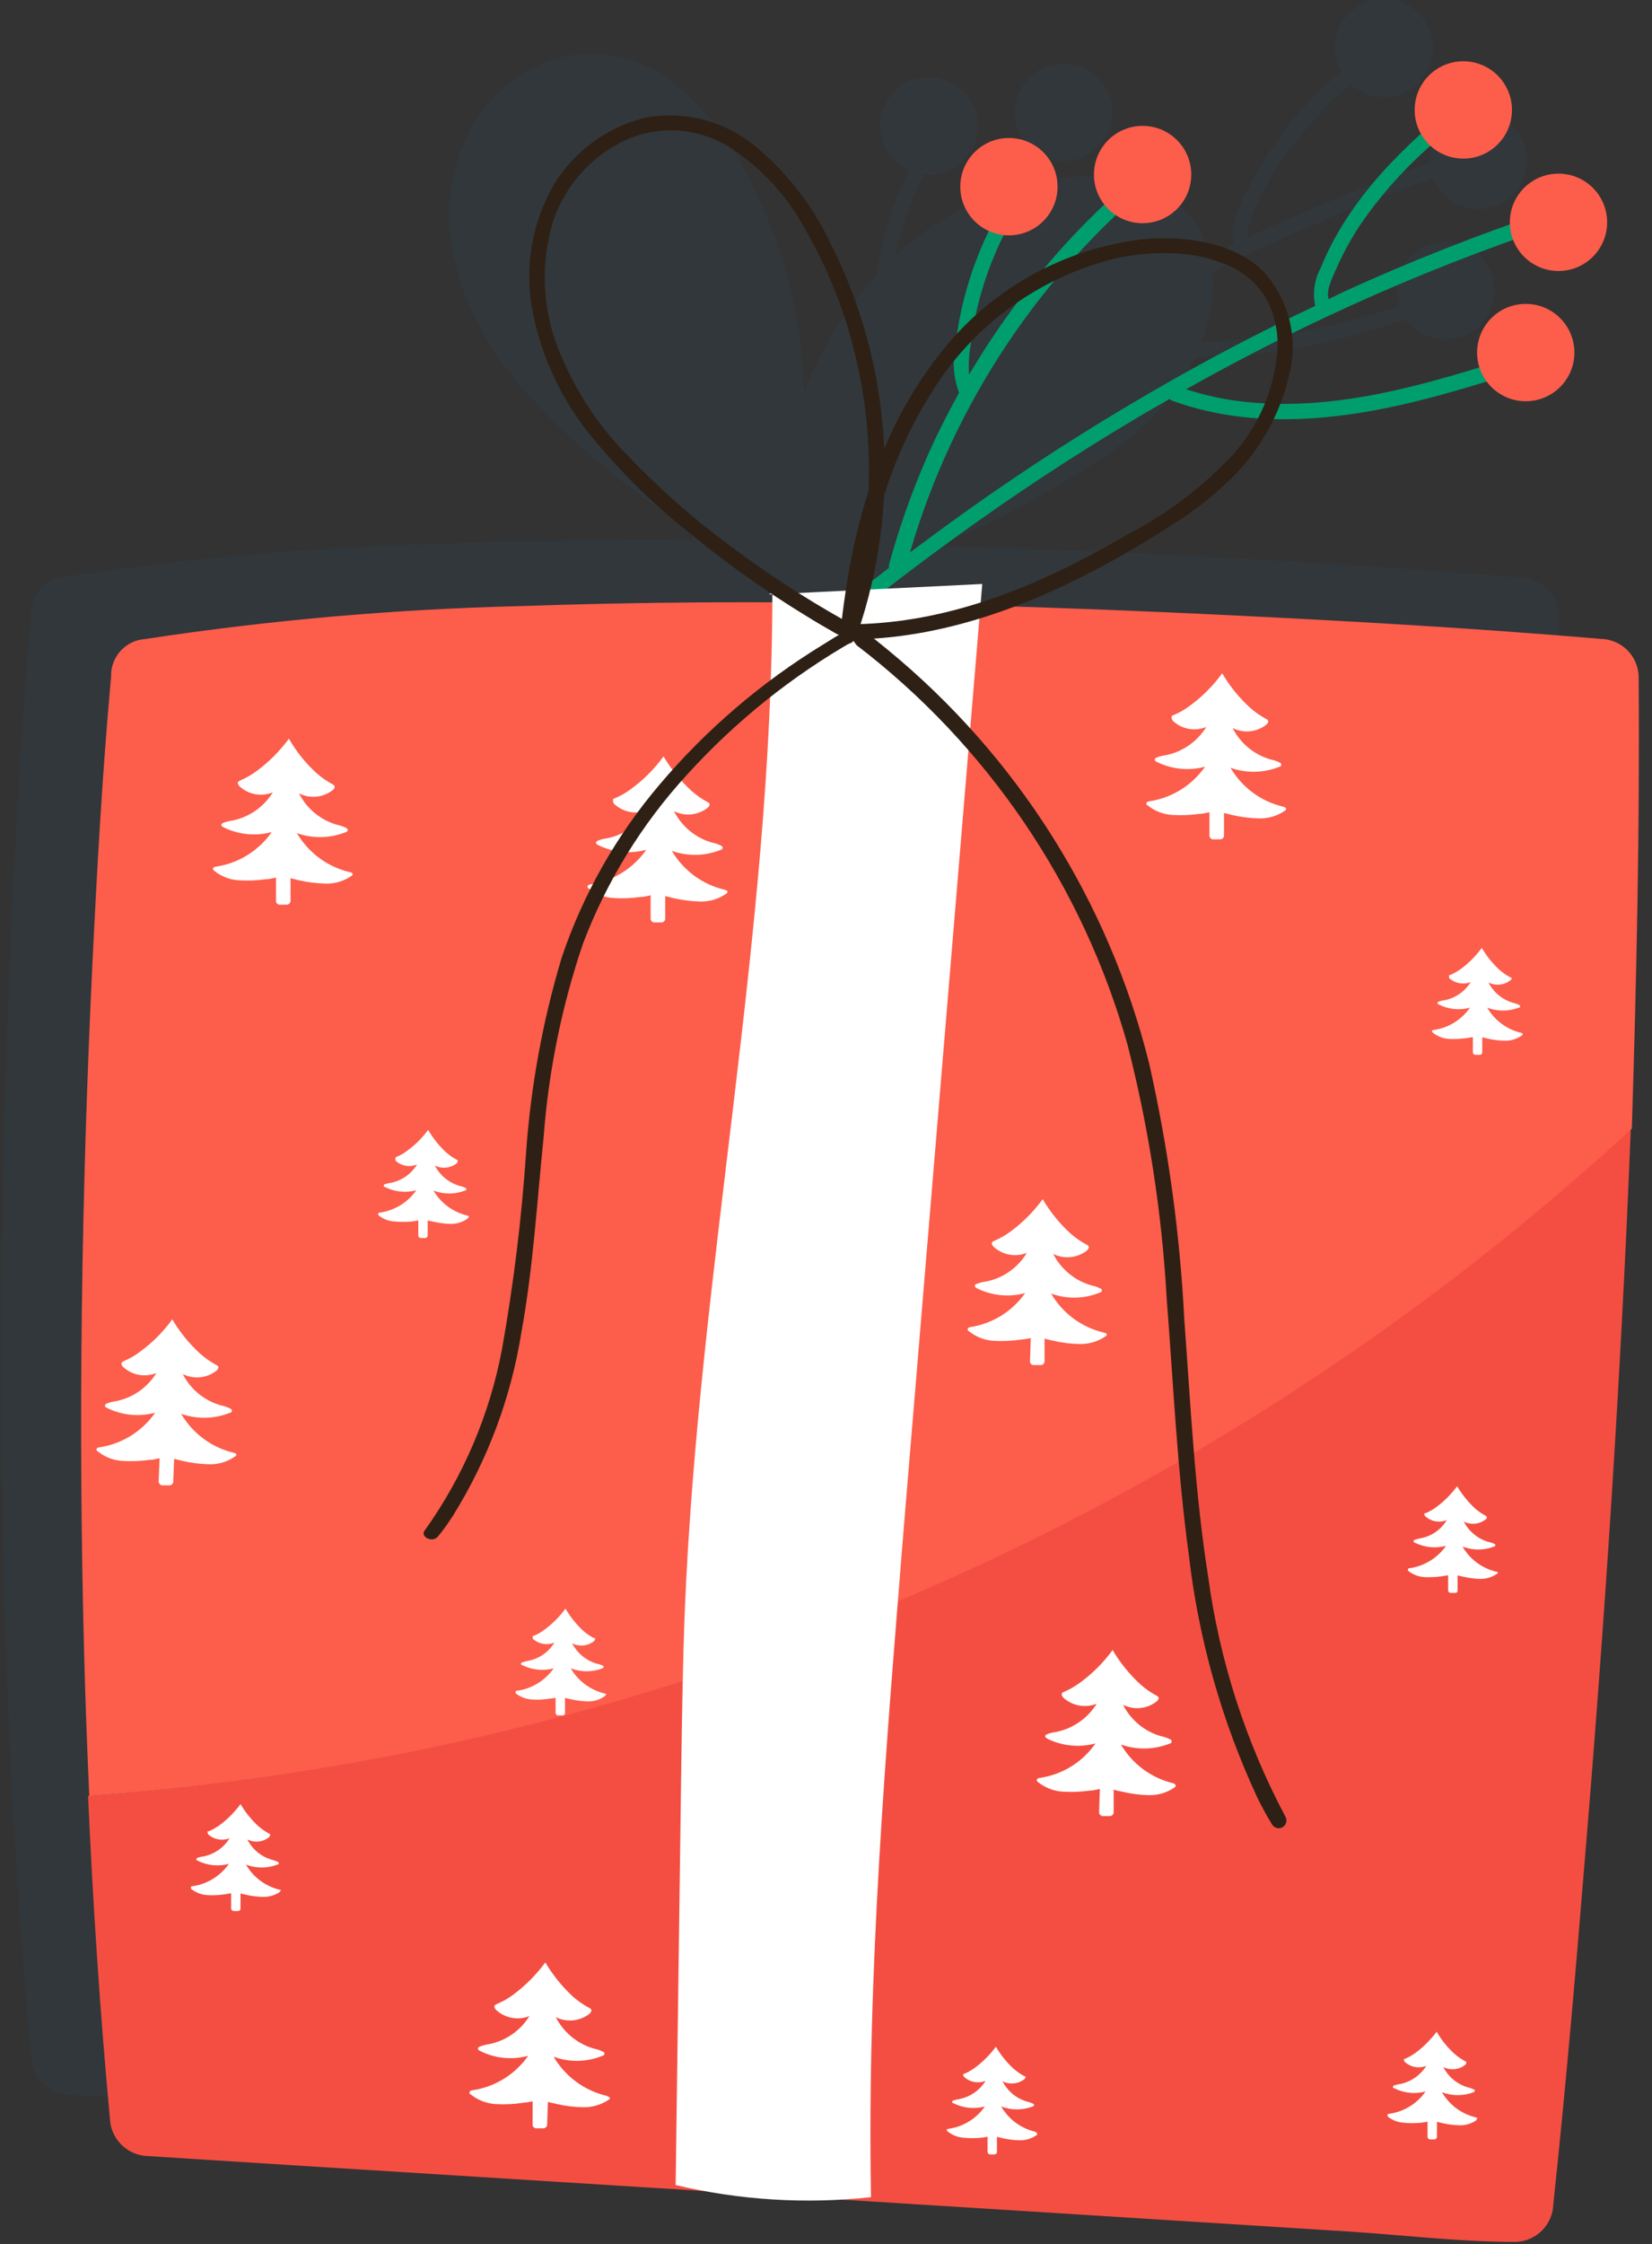 <?xml version="1.0" encoding="UTF-8"?> <svg xmlns="http://www.w3.org/2000/svg" width="109" height="148" viewBox="0 0 109 148" fill="none"><rect x="0" y="0" width="109" height="148" fill="#333333" stroke="none"/> <g clip-path="url(#clip0_2754_9094)"> <path opacity="0.08" d="M102.094 38.836C102.56 39.303 102.827 39.931 102.84 40.59C102.93 50.51 102.71 60.51 102.44 70.39V70.66C101.79 86.97 100.7 103.26 99.34 119.52C98.76 126.79 98.12 134.05 97.34 141.3C97.327 141.959 97.06 142.587 96.594 143.054C96.127 143.52 95.499 143.787 94.84 143.8H94.69C91.01 143.79 87.32 143.34 83.69 143.11L61.16 141.69L50.25 141.01C47.275 141.169 44.292 140.981 41.36 140.45L35.1 140.06L13.56 138.71L4.56 138.14C3.903 138.122 3.277 137.853 2.812 137.388C2.347 136.923 2.078 136.297 2.06 135.64C1.413 128.567 0.933 121.487 0.62 114.4C0.473 111.26 0.357 108.12 0.27 104.98C-0.12 89.87 0.09 74.75 0.82 59.66C1.12 53.3 1.47 46.93 2.06 40.59C2.055 40.53 2.055 40.47 2.06 40.41C2.061 39.886 2.233 39.376 2.551 38.959C2.869 38.541 3.315 38.24 3.82 38.1H3.88C3.998 38.069 4.118 38.049 4.24 38.04C12.449 36.789 20.729 36.061 29.03 35.86C34.58 35.61 40.13 35.61 45.68 35.61V35.07H45.45L45.59 34.99C43.704 33.749 41.882 32.414 40.13 30.99C37.75 29.106 35.583 26.967 33.67 24.61C31.755 22.263 30.447 19.481 29.86 16.51C29.298 13.643 29.796 10.668 31.26 8.14C31.929 7.035 32.812 6.073 33.855 5.311C34.899 4.549 36.083 4.001 37.34 3.7C38.621 3.464 39.938 3.515 41.196 3.849C42.455 4.183 43.624 4.791 44.62 5.63C46.702 7.366 48.378 9.537 49.53 11.99C50.864 14.607 51.836 17.392 52.42 20.27C52.783 22.093 52.997 23.942 53.06 25.8C53.957 23.586 55.144 21.501 56.59 19.6C56.98 19.14 57.4 18.61 57.84 18.14C58.175 15.735 58.891 13.399 59.96 11.22L59.7 11.1C58.959 10.68 58.415 9.982 58.188 9.161C57.961 8.339 58.07 7.461 58.49 6.72C58.91 5.979 59.608 5.435 60.429 5.208C61.251 4.981 62.129 5.09 62.87 5.51C63.52 5.869 64.026 6.442 64.3 7.132C64.575 7.822 64.602 8.586 64.377 9.294C64.152 10.001 63.688 10.609 63.065 11.013C62.442 11.417 61.698 11.593 60.96 11.51C60.226 12.939 59.653 14.445 59.25 16C59.18 16.29 59.12 16.58 59.06 16.87C60.442 15.592 61.989 14.506 63.66 13.64C64.91 12.156 66.245 10.747 67.66 9.42C67.161 8.797 66.912 8.01 66.962 7.214C67.011 6.417 67.356 5.667 67.928 5.111C68.501 4.555 69.26 4.232 70.058 4.205C70.856 4.178 71.635 4.45 72.243 4.967C72.852 5.483 73.246 6.208 73.349 7C73.451 7.792 73.255 8.593 72.799 9.248C72.343 9.903 71.659 10.365 70.88 10.542C70.102 10.72 69.285 10.602 68.59 10.21L68.42 10.1C67.71 10.72 67.04 11.35 66.42 12.01C66.21 12.23 66.02 12.46 65.81 12.69C67.28 12.148 68.818 11.811 70.38 11.69C73.03 11.5 76.12 11.89 78.12 13.8C78.98 14.643 79.571 15.722 79.82 16.9C80.36 16.63 80.88 16.35 81.42 16.1C81.239 15.257 81.367 14.377 81.78 13.62C83.302 10.179 85.59 7.131 88.47 4.71C88.096 4.023 87.984 3.223 88.153 2.46C88.323 1.696 88.763 1.019 89.392 0.555C90.022 0.09 90.798 -0.131 91.578 -0.068C92.358 -0.004 93.088 0.339 93.635 0.899C94.181 1.458 94.507 2.197 94.551 2.978C94.595 3.759 94.356 4.53 93.876 5.148C93.397 5.766 92.71 6.19 91.942 6.341C91.174 6.492 90.378 6.36 89.7 5.97C89.477 5.849 89.272 5.697 89.09 5.52L88.89 5.7C87.2 7.214 85.699 8.926 84.42 10.8C83.797 11.729 83.262 12.713 82.82 13.74C82.63 14.18 82.17 15.08 82.35 15.66L83.35 15.17C86.97 13.53 90.63 12.06 94.35 10.73C94.316 10.127 94.455 9.527 94.75 9C95.063 8.448 95.532 8.001 96.099 7.715C96.665 7.43 97.303 7.319 97.933 7.396C98.563 7.473 99.156 7.735 99.637 8.149C100.118 8.562 100.465 9.109 100.635 9.721C100.806 10.332 100.791 10.98 100.593 11.582C100.395 12.185 100.023 12.716 99.524 13.108C99.025 13.499 98.421 13.734 97.788 13.783C97.156 13.831 96.523 13.691 95.97 13.38C95.322 13.015 94.823 12.435 94.56 11.74C90.333 13.233 86.22 14.927 82.22 16.82C81.47 17.18 80.73 17.56 79.99 17.93C80.067 18.86 80.013 19.795 79.83 20.71C79.697 21.337 79.513 21.953 79.28 22.55C83.726 22.416 88.127 21.606 92.33 20.15C92.083 19.382 92.135 18.549 92.474 17.818C92.814 17.086 93.416 16.509 94.162 16.201C94.907 15.894 95.741 15.878 96.498 16.157C97.254 16.436 97.878 16.99 98.245 17.708C98.612 18.427 98.695 19.256 98.478 20.033C98.26 20.81 97.759 21.476 97.073 21.9C96.386 22.324 95.566 22.474 94.774 22.32C93.983 22.166 93.278 21.72 92.8 21.07C91.85 21.37 90.95 21.65 89.95 21.92C86.349 23.001 82.61 23.557 78.85 23.57C78.063 25.126 77.026 26.541 75.78 27.76C74.633 28.848 73.376 29.813 72.03 30.64C70.763 31.467 69.463 32.243 68.13 32.97C66.102 34.121 63.993 35.123 61.82 35.97C66.78 36.13 71.73 36.33 76.67 36.57C84.57 36.96 92.47 37.42 100.34 38.09C100.999 38.103 101.627 38.37 102.094 38.836Z" fill="#1A6D96"></path> <path d="M100.15 23.44C94.39 25.26 88.45 27.12 82.34 26.52C80.953 26.386 79.585 26.101 78.26 25.67C81.26 23.98 84.36 22.38 87.5 20.9C91.808 18.878 96.217 17.079 100.71 15.51L102.4 14.93C103.02 14.73 102.75 13.74 102.13 13.93C97.55 15.463 93.054 17.235 88.66 19.24L87.66 19.73C87.47 19.15 87.94 18.25 88.13 17.81C88.572 16.785 89.104 15.801 89.72 14.87C91 12.994 92.504 11.281 94.2 9.77C95.2 8.89 96.14 8.06 97.2 7.25C97.293 7.153 97.345 7.024 97.345 6.89C97.345 6.756 97.293 6.627 97.2 6.53C97.1 6.439 96.97 6.388 96.835 6.388C96.7 6.388 96.57 6.439 96.47 6.53C92.68 9.53 88.99 13.09 87.13 17.69C86.724 18.45 86.6 19.328 86.78 20.17C83.093 21.91 79.483 23.807 75.95 25.86C71.77 28.28 67.71 30.893 63.77 33.7C62.52 34.59 61.27 35.51 60.04 36.43C62.927 26.541 68.802 17.788 76.86 11.37C76.946 11.273 76.992 11.146 76.989 11.016C76.985 10.886 76.931 10.762 76.839 10.671C76.747 10.579 76.624 10.525 76.494 10.521C76.364 10.518 76.237 10.564 76.14 10.65C72.839 13.267 69.882 16.291 67.34 19.65C66.109 21.269 64.973 22.958 63.94 24.71C63.894 24.082 63.924 23.451 64.03 22.83C64.146 21.894 64.316 20.966 64.54 20.05C65.007 18.199 65.706 16.415 66.62 14.74C67.145 13.784 67.74 12.868 68.4 12C68.491 11.902 68.541 11.774 68.541 11.64C68.541 11.507 68.491 11.378 68.4 11.28C68.304 11.185 68.175 11.131 68.04 11.131C67.905 11.131 67.775 11.185 67.68 11.28C65.154 14.587 63.559 18.509 63.06 22.64C62.821 23.725 62.897 24.857 63.28 25.9V25.9C62.46 27.39 61.69 28.9 61.02 30.47C60.077 32.666 59.289 34.925 58.66 37.23C58.645 37.299 58.645 37.371 58.66 37.44C56.453 39.127 54.29 40.867 52.17 42.66C48.138 45.99 44.477 49.745 41.25 53.86C40.86 54.38 40.49 54.86 40.12 55.43C39.75 56 40.63 56.43 41.01 55.93C44.027 51.745 47.543 47.944 51.48 44.61C55.15 41.39 59 38.36 62.96 35.49C66.92 32.62 70.81 30.06 74.91 27.62C75.66 27.17 76.42 26.74 77.17 26.31C77.232 26.365 77.303 26.409 77.38 26.44C83.17 28.53 89.48 27.59 95.26 25.99C97 25.5 98.72 24.99 100.45 24.41C101.06 24.22 100.77 23.24 100.15 23.44Z" fill="#009E6D"></path> <path d="M100.67 26.46C102.443 26.46 103.88 25.023 103.88 23.25C103.88 21.477 102.443 20.04 100.67 20.04C98.897 20.04 97.46 21.477 97.46 23.25C97.46 25.023 98.897 26.46 100.67 26.46Z" fill="#FD5D4B"></path> <path d="M96.55 10.46C98.323 10.46 99.76 9.023 99.76 7.25C99.76 5.477 98.323 4.04 96.55 4.04C94.777 4.04 93.34 5.477 93.34 7.25C93.34 9.023 94.777 10.46 96.55 10.46Z" fill="#FD5D4B"></path> <path d="M66.57 15.52C68.343 15.52 69.78 14.083 69.78 12.31C69.78 10.537 68.343 9.1 66.57 9.1C64.797 9.1 63.36 10.537 63.36 12.31C63.36 14.083 64.797 15.52 66.57 15.52Z" fill="#FD5D4B"></path> <path d="M102.83 17.87C104.603 17.87 106.04 16.433 106.04 14.66C106.04 12.887 104.603 11.45 102.83 11.45C101.057 11.45 99.62 12.887 99.62 14.66C99.62 16.433 101.057 17.87 102.83 17.87Z" fill="#FD5D4B"></path> <path d="M75.39 14.72C77.163 14.72 78.6 13.283 78.6 11.51C78.6 9.737 77.163 8.3 75.39 8.3C73.617 8.3 72.18 9.737 72.18 11.51C72.18 13.283 73.617 14.72 75.39 14.72Z" fill="#FD5D4B"></path> <path d="M7.25 139.68C7.27 140.337 7.54 140.961 8.005 141.426C8.469 141.89 9.093 142.16 9.75 142.18L18.75 142.75L40.3 144.1L66.36 145.73L88.89 147.15C92.51 147.38 96.2 147.83 99.83 147.84H99.99C100.648 147.825 101.275 147.557 101.741 147.091C102.207 146.625 102.475 145.998 102.49 145.34C103.26 138.09 103.9 130.83 104.49 123.56C105.86 107.3 106.94 91.01 107.59 74.7C107.59 74.61 107.59 74.52 107.59 74.43C79.611 100.177 43.734 115.687 5.81 118.43C6.13 125.51 6.59 132.62 7.25 139.68Z" fill="#F44E42"></path> <path d="M108.12 44.63C108.107 43.971 107.84 43.343 107.374 42.876C106.907 42.41 106.279 42.143 105.62 42.13C97.74 41.46 89.84 41 81.95 40.61C66.08 39.83 50.17 39.41 34.29 39.97C25.992 40.171 17.715 40.899 9.51 42.15C9.385 42.159 9.261 42.179 9.14 42.21V42.21C8.639 42.338 8.192 42.624 7.866 43.026C7.541 43.428 7.352 43.923 7.33 44.44C7.335 44.5 7.335 44.56 7.33 44.62C6.75 50.96 6.4 57.33 6.09 63.69C5.37 78.78 5.15 93.9 5.55 109.01C5.63 112.15 5.75 115.29 5.89 118.43C43.814 115.687 79.691 100.177 107.67 74.43C107.98 64.51 108.2 54.57 108.12 44.63Z" fill="#FD5D4B"></path> <path d="M50.96 39.06C50.96 61.57 46.09 83.81 45.18 106.3C45.05 109.71 45 113.12 44.95 116.53L44.58 144.09C48.8 145.09 53.159 145.361 57.47 144.89C57.19 130.03 58.47 115.2 59.66 100.39L64.81 38.51L50.73 39.2" fill="white"></path> <path d="M55.68 40.89C53.021 39.396 50.465 37.726 48.03 35.89C45.657 34.129 43.44 32.168 41.4 30.03C39.396 27.996 37.83 25.573 36.8 22.91C35.758 20.222 35.66 17.261 36.52 14.51C36.921 13.355 37.549 12.293 38.369 11.386C39.188 10.479 40.182 9.745 41.29 9.23C42.373 8.746 43.556 8.534 44.739 8.61C45.922 8.687 47.069 9.051 48.08 9.67C50.212 11.035 51.958 12.926 53.15 15.16C54.549 17.584 55.608 20.188 56.3 22.9C57.718 28.351 57.68 34.078 56.19 39.51C56.01 40.18 55.8 40.85 55.57 41.51C55.34 42.17 56.34 42.4 56.57 41.79C58.011 37.599 58.597 33.162 58.293 28.741C57.989 24.319 56.801 20.004 54.8 16.05C53.644 13.599 51.969 11.428 49.89 9.69C48.892 8.851 47.721 8.243 46.461 7.91C45.201 7.576 43.882 7.525 42.6 7.76C41.345 8.062 40.163 8.61 39.121 9.373C38.079 10.135 37.198 11.096 36.53 12.2C35.066 14.743 34.579 17.733 35.16 20.61C35.747 23.581 37.055 26.363 38.97 28.71C40.88 31.069 43.047 33.209 45.43 35.09C47.879 37.112 50.469 38.956 53.18 40.61C53.84 41.02 54.51 41.41 55.18 41.79C55.85 42.17 56.27 41.23 55.7 40.91L55.68 40.89Z" fill="#2E2014"></path> <path d="M56.49 42.05C57.02 36.49 58.35 30.85 61.36 26.05C64.075 21.558 68.457 18.322 73.55 17.05C74.787 16.775 76.054 16.657 77.32 16.7C78.607 16.727 79.877 17.002 81.06 17.51C82.183 17.992 83.105 18.847 83.67 19.93C84.15 20.932 84.361 22.042 84.28 23.15C84.078 25.676 83.056 28.068 81.37 29.96C79.355 32.112 76.988 33.905 74.37 35.26C69.37 38.19 63.89 40.61 58.06 41.08C57.353 41.14 56.643 41.17 55.93 41.17C55.815 41.193 55.711 41.256 55.636 41.347C55.561 41.438 55.52 41.552 55.52 41.67C55.52 41.788 55.561 41.902 55.636 41.993C55.711 42.084 55.815 42.147 55.93 42.17C62.11 42.17 68.01 39.95 73.36 36.99C74.693 36.257 75.993 35.48 77.26 34.66C78.603 33.833 79.857 32.867 81 31.78C83.012 29.898 84.421 27.462 85.05 24.78C85.368 23.576 85.376 22.312 85.076 21.105C84.775 19.897 84.175 18.784 83.33 17.87C81.33 15.96 78.25 15.57 75.6 15.76C72.888 16.048 70.265 16.892 67.894 18.239C65.523 19.586 63.456 21.408 61.82 23.59C58.19 28.26 56.44 34.08 55.67 39.87C55.57 40.59 55.49 41.32 55.42 42.04C55.443 42.156 55.506 42.259 55.597 42.334C55.688 42.409 55.802 42.45 55.92 42.45C56.038 42.45 56.152 42.409 56.243 42.334C56.334 42.259 56.397 42.156 56.42 42.04L56.49 42.05Z" fill="#2E2014"></path> <path d="M56.47 42.51C65.151 49.133 71.444 58.399 74.4 68.91C75.799 74.387 76.663 79.986 76.98 85.63C77.42 91.3 77.68 96.99 78.45 102.63C79.095 108.132 80.614 113.496 82.95 118.52C83.25 119.13 83.57 119.74 83.95 120.34C84.023 120.446 84.133 120.521 84.258 120.549C84.384 120.578 84.515 120.557 84.626 120.493C84.738 120.428 84.821 120.324 84.858 120.201C84.896 120.078 84.886 119.946 84.83 119.83C82.204 114.9 80.474 109.544 79.72 104.01C78.83 98.38 78.56 92.68 78.14 87.01C77.85 81.31 77.071 75.646 75.81 70.08C73.135 59.401 67.103 49.863 58.6 42.87C58.08 42.45 57.6 42.04 57.02 41.63C56.44 41.22 56.02 42.12 56.51 42.51H56.47Z" fill="#2E2014"></path> <path d="M23.06 57.51C22.339 57.337 21.66 57.02 21.063 56.578C20.467 56.137 19.966 55.58 19.59 54.94C20.632 55.311 21.773 55.289 22.8 54.88C22.87 54.88 22.95 54.8 22.95 54.73C22.935 54.675 22.899 54.629 22.85 54.6C22.656 54.506 22.451 54.436 22.24 54.39C21.701 54.237 21.2 53.974 20.768 53.618C20.336 53.262 19.983 52.82 19.73 52.32C20.086 52.501 20.487 52.575 20.884 52.534C21.281 52.493 21.658 52.339 21.97 52.09C22.05 52.02 22.12 51.9 22.06 51.81C22.036 51.773 22.001 51.745 21.96 51.73C21.569 51.52 21.203 51.264 20.87 50.97C20.154 50.314 19.544 49.552 19.06 48.71C18.476 49.511 17.775 50.218 16.98 50.81C16.623 51.081 16.233 51.306 15.82 51.48L15.72 51.55C15.65 51.64 15.72 51.76 15.79 51.84C16.08 52.114 16.442 52.298 16.834 52.371C17.227 52.444 17.631 52.402 18 52.25C17.707 52.725 17.32 53.136 16.863 53.456C16.405 53.776 15.887 53.998 15.34 54.11C15.124 54.139 14.913 54.192 14.71 54.27C14.71 54.27 14.61 54.33 14.6 54.39C14.59 54.45 14.67 54.52 14.74 54.55C15.728 55.044 16.863 55.158 17.93 54.87C17.504 55.478 16.959 55.994 16.329 56.386C15.698 56.778 14.994 57.038 14.26 57.15C14.17 57.15 14.04 57.21 14.05 57.31C14.064 57.349 14.088 57.383 14.12 57.41C14.584 57.793 15.159 58.018 15.76 58.05C16.354 58.087 16.951 58.063 17.54 57.98C17.77 57.98 17.99 57.92 18.21 57.87V59.4C18.209 59.433 18.214 59.466 18.225 59.496C18.236 59.527 18.254 59.556 18.276 59.58C18.298 59.604 18.325 59.623 18.355 59.637C18.385 59.651 18.417 59.659 18.45 59.66H18.91C18.976 59.66 19.039 59.636 19.087 59.591C19.135 59.547 19.165 59.485 19.17 59.42V57.91L19.73 58.05C20.311 58.182 20.904 58.256 21.5 58.27C22.103 58.281 22.694 58.103 23.19 57.76C23.209 57.75 23.227 57.736 23.24 57.718C23.254 57.701 23.264 57.681 23.27 57.66C23.29 57.59 23.17 57.51 23.06 57.51Z" fill="white"></path> <path d="M15.41 95.8C14.69 95.627 14.012 95.31 13.418 94.868C12.823 94.426 12.324 93.869 11.95 93.23C12.992 93.601 14.133 93.579 15.16 93.17C15.23 93.17 15.31 93.09 15.3 93.02C15.296 92.992 15.284 92.965 15.267 92.942C15.249 92.919 15.226 92.901 15.2 92.89C15.007 92.793 14.802 92.723 14.59 92.68C14.048 92.529 13.543 92.267 13.107 91.911C12.672 91.555 12.315 91.112 12.06 90.61C12.415 90.79 12.813 90.864 13.209 90.823C13.604 90.782 13.98 90.628 14.29 90.38C14.37 90.31 14.45 90.19 14.39 90.1C14.366 90.063 14.331 90.035 14.29 90.02C13.897 89.812 13.531 89.557 13.2 89.26C12.478 88.605 11.861 87.843 11.37 87C10.789 87.803 10.087 88.511 9.29 89.1C8.938 89.373 8.551 89.598 8.14 89.77C8.102 89.785 8.067 89.809 8.04 89.84C7.97 89.92 8.04 90.05 8.11 90.13C8.4 90.404 8.762 90.588 9.154 90.661C9.547 90.734 9.951 90.692 10.32 90.54C10.027 91.017 9.638 91.428 9.179 91.748C8.72 92.069 8.199 92.29 7.65 92.4C7.437 92.427 7.229 92.481 7.03 92.56C7.03 92.56 6.93 92.62 6.92 92.68C6.91 92.74 6.98 92.81 7.05 92.84C8.038 93.333 9.173 93.447 10.24 93.16C9.815 93.767 9.272 94.282 8.643 94.674C8.014 95.066 7.312 95.327 6.58 95.44C6.48 95.44 6.35 95.5 6.37 95.6C6.39 95.7 6.37 95.67 6.44 95.7C6.905 96.081 7.479 96.305 8.08 96.34C8.674 96.377 9.271 96.353 9.86 96.27C10.08 96.27 10.31 96.21 10.53 96.16L10.47 97.69C10.47 97.756 10.494 97.819 10.539 97.867C10.583 97.915 10.645 97.945 10.71 97.95H11.18C11.245 97.95 11.307 97.925 11.353 97.88C11.4 97.836 11.427 97.775 11.43 97.71L11.49 96.2L12.05 96.34C12.631 96.473 13.224 96.547 13.82 96.56C14.42 96.572 15.008 96.394 15.5 96.05C15.522 96.041 15.541 96.028 15.557 96.011C15.572 95.993 15.584 95.972 15.59 95.95C15.64 95.88 15.51 95.82 15.41 95.8Z" fill="white"></path> <path d="M40 138.2C39.278 138.028 38.598 137.712 38.002 137.27C37.405 136.829 36.905 136.271 36.53 135.63C37.57 136.011 38.715 135.99 39.74 135.57C39.81 135.57 39.89 135.5 39.88 135.42C39.87 135.34 39.88 135.33 39.78 135.3C39.589 135.199 39.383 135.128 39.17 135.09C38.635 134.932 38.137 134.667 37.708 134.311C37.278 133.956 36.925 133.516 36.67 133.02C37.025 133.197 37.423 133.27 37.818 133.229C38.213 133.188 38.589 133.036 38.9 132.79C38.98 132.71 39.06 132.59 39 132.5C38.971 132.469 38.937 132.442 38.9 132.42C38.507 132.215 38.141 131.963 37.81 131.67C37.093 131.01 36.477 130.248 35.98 129.41C35.393 130.208 34.693 130.916 33.9 131.51C33.545 131.776 33.159 131.998 32.75 132.17C32.712 132.185 32.677 132.209 32.65 132.24C32.58 132.33 32.65 132.45 32.72 132.53C33.01 132.803 33.372 132.988 33.764 133.063C34.155 133.137 34.56 133.098 34.93 132.95C34.637 133.424 34.25 133.833 33.792 134.152C33.335 134.47 32.817 134.691 32.27 134.8C32.054 134.831 31.842 134.888 31.64 134.97C31.614 134.978 31.591 134.992 31.572 135.012C31.552 135.031 31.538 135.054 31.53 135.08C31.53 135.16 31.6 135.21 31.66 135.24C32.646 135.741 33.782 135.858 34.85 135.57C34.425 136.176 33.881 136.689 33.252 137.08C32.623 137.47 31.922 137.728 31.19 137.84C31.09 137.84 30.96 137.9 30.98 138C31 138.1 30.98 138.08 31.05 138.11C31.518 138.487 32.09 138.71 32.69 138.75C33.284 138.788 33.881 138.761 34.47 138.67C34.695 138.651 34.919 138.618 35.14 138.57V140.1C35.139 140.132 35.144 140.165 35.155 140.195C35.167 140.225 35.184 140.253 35.207 140.276C35.229 140.299 35.256 140.318 35.286 140.331C35.316 140.343 35.348 140.35 35.38 140.35H35.84C35.873 140.351 35.906 140.346 35.936 140.335C35.967 140.323 35.996 140.306 36.02 140.284C36.044 140.262 36.063 140.235 36.077 140.205C36.091 140.175 36.099 140.143 36.1 140.11L36.15 138.61L36.71 138.74C37.29 138.878 37.884 138.951 38.48 138.96C39.081 138.97 39.671 138.795 40.17 138.46C40.17 138.46 40.24 138.4 40.25 138.36C40.26 138.32 40.06 138.22 40 138.2Z" fill="white"></path> <path d="M30.84 80.16C30.374 80.051 29.936 79.849 29.551 79.565C29.166 79.281 28.842 78.922 28.6 78.51C29.269 78.77 30.011 78.77 30.68 78.51C30.68 78.51 30.78 78.51 30.77 78.42C30.769 78.402 30.763 78.385 30.752 78.371C30.741 78.357 30.727 78.346 30.71 78.34C30.585 78.273 30.45 78.225 30.31 78.2C29.964 78.096 29.642 77.924 29.364 77.694C29.086 77.464 28.857 77.18 28.69 76.86C28.921 76.975 29.18 77.022 29.437 76.996C29.694 76.969 29.937 76.87 30.14 76.71C30.14 76.66 30.24 76.59 30.2 76.53C30.16 76.47 30.2 76.53 30.14 76.48C29.886 76.343 29.648 76.179 29.43 75.99C28.967 75.556 28.57 75.058 28.25 74.51C27.87 75.025 27.415 75.48 26.9 75.86C26.675 76.038 26.426 76.183 26.16 76.29L26.09 76.34C26.09 76.4 26.09 76.48 26.09 76.53C26.277 76.707 26.512 76.826 26.766 76.873C27.02 76.919 27.282 76.89 27.52 76.79C27.331 77.098 27.08 77.364 26.785 77.572C26.489 77.78 26.154 77.926 25.8 78C25.659 78.013 25.521 78.047 25.39 78.1C25.39 78.1 25.32 78.1 25.32 78.18C25.32 78.26 25.32 78.26 25.41 78.28C26.047 78.602 26.781 78.677 27.47 78.49C27.195 78.882 26.843 79.215 26.435 79.468C26.028 79.72 25.574 79.888 25.1 79.96C25.04 79.96 24.95 79.96 24.96 80.06C24.955 80.083 24.955 80.107 24.96 80.13C25.26 80.379 25.631 80.526 26.02 80.55C26.402 80.585 26.787 80.585 27.17 80.55L27.6 80.48V81.48C27.6 81.522 27.617 81.563 27.647 81.593C27.677 81.623 27.718 81.64 27.76 81.64H28.05C28.093 81.64 28.135 81.624 28.167 81.594C28.198 81.564 28.217 81.523 28.22 81.48V80.48L28.59 80.56C28.964 80.649 29.346 80.7 29.73 80.71C30.119 80.715 30.499 80.6 30.82 80.38L30.88 80.32C30.99 80.21 30.91 80.18 30.84 80.16Z" fill="white"></path> <path d="M100.37 68.11C99.903 68.002 99.463 67.798 99.078 67.513C98.692 67.227 98.37 66.865 98.13 66.45C98.796 66.705 99.534 66.705 100.2 66.45C100.25 66.45 100.3 66.45 100.3 66.35C100.296 66.332 100.288 66.315 100.275 66.301C100.263 66.287 100.247 66.276 100.23 66.27C100.103 66.207 99.969 66.16 99.83 66.13C99.483 66.028 99.16 65.857 98.882 65.627C98.603 65.397 98.375 65.112 98.21 64.79C98.441 64.906 98.7 64.954 98.957 64.928C99.214 64.901 99.458 64.801 99.66 64.64C99.71 64.64 99.76 64.52 99.72 64.46C99.7 64.456 99.68 64.456 99.66 64.46C99.407 64.321 99.169 64.157 98.95 63.97C98.487 63.544 98.09 63.052 97.77 62.51C97.388 63.023 96.938 63.481 96.43 63.87C96.195 64.038 95.944 64.182 95.68 64.3H95.61C95.61 64.36 95.61 64.44 95.61 64.49C95.798 64.666 96.033 64.785 96.286 64.832C96.539 64.88 96.8 64.855 97.04 64.76C96.85 65.067 96.6 65.332 96.304 65.538C96.008 65.745 95.673 65.888 95.32 65.96C95.179 65.973 95.041 66.007 94.91 66.06C94.877 66.076 94.852 66.105 94.84 66.14C94.84 66.14 94.84 66.22 94.93 66.24C95.567 66.562 96.301 66.637 96.99 66.45C96.716 66.844 96.364 67.177 95.957 67.43C95.549 67.683 95.094 67.849 94.62 67.92C94.56 67.92 94.48 67.92 94.48 68.02C94.491 68.047 94.508 68.071 94.53 68.09C94.831 68.337 95.201 68.484 95.59 68.51C95.974 68.528 96.359 68.512 96.74 68.46L97.18 68.39V69.39C97.18 69.433 97.196 69.475 97.226 69.507C97.256 69.538 97.297 69.558 97.34 69.56H97.64C97.682 69.56 97.723 69.543 97.753 69.513C97.783 69.483 97.8 69.442 97.8 69.4V68.4L98.16 68.49C98.534 68.576 98.916 68.623 99.3 68.63C99.689 68.635 100.069 68.519 100.39 68.3C100.404 68.296 100.417 68.288 100.427 68.278C100.438 68.267 100.446 68.254 100.45 68.24C100.51 68.16 100.43 68.13 100.37 68.11Z" fill="white"></path> <path d="M98.74 103.65C98.273 103.542 97.833 103.338 97.448 103.053C97.062 102.767 96.74 102.405 96.5 101.99C97.167 102.245 97.903 102.245 98.57 101.99C98.62 101.99 98.67 101.94 98.66 101.89C98.65 101.84 98.66 101.83 98.6 101.81C98.474 101.746 98.339 101.702 98.2 101.68C97.854 101.576 97.532 101.404 97.254 101.174C96.976 100.944 96.747 100.66 96.58 100.34C96.811 100.456 97.07 100.504 97.327 100.478C97.584 100.451 97.828 100.351 98.03 100.19C98.08 100.19 98.13 100.06 98.09 100.01C98.05 99.96 98.09 100.01 98.03 99.96C97.776 99.823 97.538 99.659 97.32 99.47C96.862 99.04 96.465 98.548 96.14 98.01C95.761 98.522 95.31 98.977 94.8 99.36C94.57 99.535 94.318 99.68 94.05 99.79H93.98C93.98 99.84 93.98 99.92 94.03 99.98C94.219 100.155 94.454 100.273 94.707 100.319C94.96 100.365 95.222 100.338 95.46 100.24C95.274 100.55 95.024 100.817 94.728 101.023C94.432 101.23 94.095 101.372 93.74 101.44C93.6 101.461 93.462 101.498 93.33 101.55C93.314 101.556 93.3 101.565 93.287 101.577C93.275 101.59 93.266 101.604 93.26 101.62C93.26 101.62 93.26 101.71 93.35 101.73C93.989 102.048 94.721 102.122 95.41 101.94C95.135 102.332 94.783 102.665 94.375 102.917C93.968 103.17 93.514 103.338 93.04 103.41C92.98 103.41 92.9 103.41 92.9 103.51C92.895 103.533 92.895 103.557 92.9 103.58C93.203 103.823 93.573 103.969 93.96 104C94.344 104.018 94.729 104.002 95.11 103.95L95.55 103.88V104.88C95.55 104.922 95.567 104.963 95.597 104.993C95.627 105.023 95.668 105.04 95.71 105.04H96.01C96.031 105.043 96.052 105.041 96.072 105.035C96.092 105.029 96.111 105.018 96.126 105.004C96.142 104.989 96.154 104.972 96.161 104.952C96.169 104.932 96.172 104.911 96.17 104.89V103.89L96.53 103.97C96.904 104.059 97.286 104.109 97.67 104.12C98.059 104.125 98.439 104.009 98.76 103.79C98.785 103.775 98.805 103.755 98.82 103.73C98.88 103.7 98.8 103.66 98.74 103.65Z" fill="white"></path> <path d="M68.28 140.57C67.817 140.458 67.381 140.253 67 139.968C66.618 139.682 66.298 139.323 66.06 138.91C66.73 139.165 67.47 139.165 68.14 138.91C68.14 138.91 68.24 138.86 68.23 138.81C68.22 138.76 68.23 138.75 68.17 138.73C68.043 138.667 67.909 138.62 67.77 138.59C67.422 138.49 67.099 138.319 66.82 138.089C66.541 137.858 66.313 137.573 66.15 137.25C66.381 137.365 66.64 137.412 66.897 137.386C67.154 137.359 67.397 137.26 67.6 137.1C67.6 137.1 67.7 136.98 67.66 136.92C67.64 136.916 67.62 136.916 67.6 136.92C67.346 136.783 67.108 136.619 66.89 136.43C66.424 136.007 66.026 135.514 65.71 134.97C65.328 135.486 64.873 135.944 64.36 136.33C64.13 136.5 63.882 136.644 63.62 136.76H63.55C63.55 136.82 63.55 136.9 63.6 136.95C63.788 137.126 64.023 137.245 64.276 137.292C64.529 137.34 64.79 137.315 65.03 137.22C64.84 137.526 64.589 137.79 64.293 137.997C63.998 138.203 63.663 138.347 63.31 138.42C63.17 138.438 63.032 138.471 62.9 138.52C62.9 138.52 62.83 138.52 62.83 138.6C62.83 138.68 62.83 138.68 62.92 138.7C63.557 139.022 64.291 139.097 64.98 138.91C64.706 139.304 64.354 139.637 63.947 139.89C63.539 140.142 63.084 140.309 62.61 140.38C62.55 140.38 62.46 140.38 62.47 140.49C62.481 140.514 62.498 140.535 62.52 140.55C62.821 140.797 63.192 140.944 63.58 140.97C63.962 141.01 64.348 141.01 64.73 140.97C64.875 140.957 65.019 140.934 65.16 140.9V141.9C65.16 141.943 65.177 141.985 65.206 142.017C65.236 142.048 65.277 142.067 65.32 142.07H65.61C65.653 142.07 65.695 142.054 65.727 142.024C65.758 141.994 65.777 141.953 65.78 141.91V140.91L66.15 141C66.524 141.086 66.906 141.133 67.29 141.14C67.679 141.145 68.059 141.029 68.38 140.81C68.394 140.806 68.407 140.798 68.418 140.787C68.428 140.777 68.436 140.764 68.44 140.75C68.42 140.63 68.34 140.59 68.28 140.57Z" fill="white"></path> <path d="M97.38 139.63C96.913 139.52 96.474 139.316 96.089 139.031C95.704 138.745 95.381 138.384 95.14 137.97C95.81 138.225 96.55 138.225 97.22 137.97C97.22 137.97 97.32 137.92 97.31 137.87C97.3 137.82 97.31 137.81 97.25 137.79C97.123 137.727 96.989 137.68 96.85 137.65C96.503 137.548 96.18 137.377 95.902 137.147C95.624 136.916 95.395 136.632 95.23 136.31C95.461 136.425 95.72 136.472 95.977 136.446C96.234 136.419 96.478 136.32 96.68 136.16C96.68 136.16 96.78 136.04 96.74 135.98C96.725 135.958 96.704 135.941 96.68 135.93C96.426 135.793 96.188 135.629 95.97 135.44C95.504 135.017 95.106 134.524 94.79 133.98C94.408 134.496 93.953 134.954 93.44 135.34C93.21 135.51 92.962 135.654 92.7 135.77H92.63C92.63 135.83 92.63 135.91 92.68 135.96C92.868 136.137 93.102 136.256 93.356 136.304C93.609 136.352 93.871 136.326 94.11 136.23C93.918 136.535 93.667 136.798 93.372 137.005C93.076 137.211 92.743 137.355 92.39 137.43C92.249 137.443 92.111 137.477 91.98 137.53C91.98 137.53 91.91 137.53 91.91 137.61C91.91 137.69 91.91 137.69 92 137.71C92.637 138.032 93.371 138.107 94.06 137.92C93.786 138.314 93.434 138.647 93.027 138.9C92.619 139.152 92.164 139.319 91.69 139.39C91.63 139.39 91.54 139.39 91.55 139.5C91.546 139.52 91.546 139.54 91.55 139.56C91.85 139.809 92.221 139.956 92.61 139.98C92.992 140.02 93.378 140.02 93.76 139.98C93.905 139.967 94.049 139.944 94.19 139.91V140.91C94.19 140.952 94.205 140.992 94.233 141.024C94.26 141.055 94.299 141.075 94.34 141.08H94.64C94.683 141.08 94.725 141.064 94.757 141.034C94.788 141.004 94.808 140.963 94.81 140.92V139.92L95.18 140.01C95.554 140.096 95.936 140.143 96.32 140.15C96.709 140.155 97.089 140.039 97.41 139.82C97.415 139.811 97.418 139.801 97.418 139.79C97.418 139.779 97.415 139.769 97.41 139.76C97.53 139.69 97.45 139.65 97.38 139.63Z" fill="white"></path> <path d="M18.47 124.62C18.003 124.512 17.563 124.308 17.177 124.023C16.792 123.737 16.47 123.375 16.23 122.96C16.896 123.215 17.633 123.215 18.3 122.96C18.3 122.96 18.4 122.96 18.4 122.86C18.388 122.825 18.363 122.796 18.33 122.78C18.206 122.719 18.075 122.672 17.94 122.64C17.592 122.541 17.268 122.371 16.989 122.14C16.71 121.91 16.482 121.623 16.32 121.3C16.549 121.415 16.807 121.463 17.062 121.436C17.317 121.41 17.559 121.31 17.76 121.15C17.76 121.1 17.86 121.03 17.83 120.97C17.811 120.948 17.787 120.931 17.76 120.92C17.507 120.781 17.27 120.617 17.05 120.43C16.587 120.004 16.189 119.512 15.87 118.97C15.491 119.485 15.04 119.944 14.53 120.33C14.296 120.5 14.045 120.644 13.78 120.76C13.78 120.76 13.78 120.76 13.72 120.76C13.66 120.76 13.72 120.9 13.72 120.95C13.908 121.126 14.143 121.245 14.396 121.292C14.649 121.34 14.911 121.315 15.15 121.22C14.96 121.527 14.71 121.792 14.414 121.998C14.118 122.204 13.783 122.348 13.43 122.42C13.289 122.433 13.151 122.467 13.02 122.52C12.987 122.536 12.962 122.565 12.95 122.6C12.95 122.6 12.95 122.68 13.04 122.7C13.677 123.022 14.411 123.097 15.1 122.91C14.826 123.304 14.474 123.637 14.067 123.89C13.659 124.142 13.204 124.309 12.73 124.38C12.67 124.38 12.59 124.38 12.6 124.48C12.591 124.503 12.591 124.527 12.6 124.55C12.901 124.797 13.271 124.944 13.66 124.97C14.047 124.993 14.436 124.976 14.82 124.92L15.25 124.85V125.85C15.25 125.893 15.266 125.935 15.296 125.967C15.326 125.998 15.367 126.017 15.41 126.02H15.71C15.752 126.02 15.793 126.003 15.823 125.973C15.853 125.943 15.87 125.902 15.87 125.86V124.86L16.23 124.95C16.607 125.037 16.993 125.083 17.38 125.09C17.768 125.093 18.148 124.978 18.47 124.76C18.476 124.74 18.476 124.719 18.47 124.7C18.61 124.68 18.53 124.64 18.47 124.62Z" fill="white"></path> <path d="M39.91 111.68C39.442 111.57 39.002 111.366 38.615 111.081C38.228 110.795 37.903 110.435 37.66 110.02C38.33 110.275 39.07 110.275 39.74 110.02C39.74 110.02 39.84 109.97 39.83 109.92C39.82 109.87 39.83 109.86 39.77 109.84C39.644 109.776 39.509 109.732 39.37 109.71C39.024 109.606 38.703 109.434 38.424 109.204C38.146 108.974 37.917 108.69 37.75 108.37C37.981 108.485 38.24 108.532 38.497 108.506C38.754 108.479 38.998 108.38 39.2 108.22C39.2 108.22 39.3 108.09 39.26 108.03C39.22 107.97 39.26 108.03 39.2 108.03C38.944 107.9 38.706 107.739 38.49 107.55C38.026 107.121 37.629 106.625 37.31 106.08C36.93 106.598 36.475 107.056 35.96 107.44C35.735 107.618 35.486 107.763 35.22 107.87H35.15C35.15 107.92 35.15 108 35.15 108.06C35.339 108.235 35.574 108.353 35.827 108.399C36.08 108.445 36.342 108.418 36.58 108.32C36.393 108.629 36.143 108.895 35.847 109.102C35.551 109.308 35.215 109.451 34.86 109.52C34.72 109.541 34.582 109.578 34.45 109.63C34.45 109.63 34.38 109.63 34.38 109.7C34.38 109.77 34.38 109.79 34.47 109.81C35.108 110.127 35.841 110.202 36.53 110.02C36.255 110.412 35.903 110.745 35.495 110.997C35.088 111.25 34.634 111.418 34.16 111.49C34.1 111.49 34.01 111.49 34.02 111.59C34.016 111.613 34.016 111.637 34.02 111.66C34.322 111.904 34.693 112.047 35.08 112.07C35.464 112.098 35.85 112.081 36.23 112.02C36.375 112.01 36.518 111.99 36.66 111.96V112.96C36.66 113.002 36.677 113.043 36.707 113.073C36.737 113.103 36.778 113.12 36.82 113.12H37.11C37.131 113.123 37.153 113.121 37.174 113.115C37.194 113.109 37.213 113.098 37.229 113.084C37.245 113.07 37.258 113.052 37.267 113.032C37.276 113.013 37.28 112.991 37.28 112.97V111.97L37.65 112.05C38.024 112.139 38.406 112.189 38.79 112.2C39.179 112.205 39.559 112.089 39.88 111.87C39.908 111.855 39.929 111.83 39.94 111.8C40.06 111.73 39.97 111.69 39.91 111.68Z" fill="white"></path> <path d="M47.8 58.67C47.078 58.501 46.399 58.186 45.802 57.746C45.206 57.306 44.705 56.75 44.33 56.11C45.372 56.481 46.513 56.459 47.54 56.05C47.61 56.05 47.69 55.97 47.68 55.9C47.676 55.872 47.664 55.845 47.647 55.822C47.629 55.799 47.606 55.782 47.58 55.77C47.387 55.673 47.182 55.603 46.97 55.56C46.433 55.406 45.934 55.142 45.504 54.786C45.074 54.429 44.722 53.988 44.47 53.49C44.825 53.67 45.223 53.744 45.619 53.703C46.014 53.662 46.39 53.508 46.7 53.26C46.78 53.19 46.86 53.07 46.8 52.98C46.776 52.943 46.741 52.915 46.7 52.9C46.307 52.692 45.941 52.437 45.61 52.14C44.893 51.48 44.277 50.718 43.78 49.88C43.199 50.683 42.497 51.391 41.7 51.98C41.348 52.253 40.961 52.478 40.55 52.65C40.55 52.65 40.47 52.65 40.45 52.72C40.43 52.79 40.45 52.93 40.52 53.01C40.81 53.284 41.172 53.468 41.565 53.541C41.957 53.614 42.361 53.572 42.73 53.42C42.436 53.897 42.048 54.308 41.589 54.628C41.129 54.948 40.609 55.17 40.06 55.28C39.844 55.306 39.632 55.36 39.43 55.44C39.43 55.44 39.33 55.5 39.32 55.56C39.31 55.62 39.39 55.69 39.45 55.72C40.438 56.213 41.573 56.327 42.64 56.04C42.215 56.647 41.672 57.163 41.043 57.554C40.414 57.946 39.712 58.207 38.98 58.32C38.88 58.32 38.75 58.38 38.77 58.48C38.79 58.58 38.77 58.55 38.84 58.58C39.305 58.961 39.88 59.185 40.48 59.22C41.074 59.257 41.67 59.233 42.26 59.15C42.48 59.15 42.71 59.09 42.93 59.04V60.57C42.929 60.603 42.934 60.636 42.945 60.666C42.956 60.697 42.974 60.726 42.996 60.75C43.018 60.774 43.045 60.793 43.075 60.807C43.105 60.821 43.137 60.829 43.17 60.83H43.63C43.695 60.833 43.758 60.81 43.806 60.767C43.855 60.725 43.885 60.664 43.89 60.6V59.09L44.45 59.23C45.031 59.363 45.624 59.437 46.22 59.45C46.823 59.461 47.414 59.283 47.91 58.94C47.929 58.93 47.947 58.916 47.96 58.898C47.974 58.881 47.984 58.861 47.99 58.84C48.06 58.75 47.89 58.7 47.8 58.67Z" fill="white"></path> <path d="M84.65 53.19C83.93 53.021 83.251 52.706 82.657 52.266C82.062 51.826 81.563 51.269 81.19 50.63C82.232 51.001 83.373 50.979 84.4 50.57C84.47 50.57 84.55 50.49 84.54 50.42C84.536 50.392 84.524 50.365 84.507 50.342C84.489 50.319 84.466 50.301 84.44 50.29C84.247 50.193 84.042 50.123 83.83 50.08C83.293 49.925 82.794 49.662 82.364 49.306C81.934 48.95 81.582 48.508 81.33 48.01C81.684 48.19 82.083 48.264 82.479 48.223C82.874 48.182 83.25 48.029 83.56 47.78C83.64 47.71 83.72 47.59 83.66 47.5C83.636 47.463 83.601 47.435 83.56 47.42C83.167 47.212 82.801 46.957 82.47 46.66C81.75 46.003 81.133 45.241 80.64 44.4C80.059 45.203 79.357 45.911 78.56 46.5C78.208 46.773 77.821 46.998 77.41 47.17C77.41 47.17 77.33 47.17 77.31 47.24C77.29 47.31 77.31 47.45 77.38 47.53C77.67 47.804 78.032 47.988 78.424 48.061C78.817 48.134 79.221 48.092 79.59 47.94C79.297 48.416 78.91 48.826 78.453 49.146C77.995 49.466 77.477 49.688 76.93 49.8C76.714 49.826 76.502 49.88 76.3 49.96C76.273 49.969 76.249 49.985 76.23 50.006C76.21 50.027 76.197 50.052 76.19 50.08C76.19 50.15 76.25 50.21 76.32 50.24C77.308 50.733 78.443 50.847 79.51 50.56C79.085 51.167 78.542 51.683 77.913 52.074C77.284 52.466 76.582 52.727 75.85 52.84C75.75 52.84 75.62 52.9 75.64 53C75.66 53.1 75.64 53.07 75.71 53.1C76.175 53.481 76.749 53.705 77.35 53.74C77.944 53.777 78.54 53.753 79.13 53.67C79.35 53.67 79.58 53.61 79.8 53.56V55.09C79.799 55.123 79.804 55.156 79.815 55.187C79.826 55.217 79.844 55.246 79.866 55.27C79.888 55.294 79.915 55.313 79.945 55.327C79.975 55.341 80.007 55.349 80.04 55.35H80.5C80.533 55.351 80.566 55.346 80.597 55.335C80.627 55.324 80.656 55.306 80.68 55.284C80.704 55.262 80.723 55.235 80.737 55.205C80.751 55.175 80.759 55.143 80.76 55.11V53.61L81.32 53.75C81.901 53.883 82.494 53.957 83.09 53.97C83.693 53.981 84.284 53.803 84.78 53.46C84.799 53.45 84.817 53.436 84.83 53.418C84.844 53.401 84.854 53.381 84.86 53.36C84.88 53.27 84.75 53.22 84.65 53.19Z" fill="white"></path> <path d="M72.81 87.87C72.089 87.698 71.411 87.382 70.816 86.94C70.221 86.498 69.723 85.94 69.35 85.3C70.39 85.681 71.535 85.66 72.56 85.24C72.63 85.24 72.71 85.17 72.7 85.09C72.69 85.01 72.7 85 72.6 84.97C72.409 84.869 72.203 84.798 71.99 84.76C71.455 84.602 70.957 84.337 70.528 83.981C70.098 83.626 69.745 83.186 69.49 82.69C69.845 82.867 70.243 82.94 70.638 82.899C71.033 82.859 71.409 82.706 71.72 82.46C71.8 82.38 71.88 82.26 71.82 82.17C71.793 82.136 71.759 82.108 71.72 82.09C71.327 81.885 70.961 81.633 70.63 81.34C69.91 80.683 69.293 79.921 68.8 79.08C68.213 79.878 67.513 80.586 66.72 81.18C66.365 81.446 65.979 81.668 65.57 81.84C65.531 81.855 65.497 81.879 65.47 81.91C65.4 82 65.47 82.12 65.54 82.2C65.83 82.473 66.192 82.658 66.584 82.733C66.975 82.807 67.38 82.768 67.75 82.62C67.458 83.105 67.068 83.524 66.605 83.849C66.142 84.175 65.615 84.4 65.06 84.51C64.844 84.536 64.632 84.59 64.43 84.67C64.38 84.67 64.33 84.73 64.32 84.79C64.31 84.85 64.38 84.92 64.45 84.95C65.437 85.447 66.574 85.561 67.64 85.27C67.222 85.863 66.691 86.366 66.076 86.751C65.461 87.135 64.776 87.394 64.06 87.51C63.96 87.51 63.83 87.57 63.85 87.67C63.87 87.77 63.85 87.75 63.92 87.78C64.388 88.157 64.96 88.38 65.56 88.42C66.154 88.453 66.751 88.426 67.34 88.34C67.565 88.321 67.789 88.288 68.01 88.24L67.96 89.77C67.959 89.802 67.964 89.835 67.975 89.865C67.987 89.895 68.004 89.923 68.027 89.946C68.049 89.969 68.076 89.988 68.106 90.001C68.135 90.013 68.168 90.02 68.2 90.02H68.66C68.693 90.021 68.726 90.016 68.756 90.005C68.787 89.993 68.816 89.976 68.84 89.954C68.864 89.932 68.883 89.905 68.897 89.875C68.911 89.845 68.919 89.813 68.92 89.78V88.27C69.104 88.327 69.291 88.374 69.48 88.41C70.06 88.548 70.654 88.622 71.25 88.63C71.848 88.641 72.435 88.466 72.93 88.13C72.97 88.107 73.002 88.072 73.02 88.03C73.06 87.95 72.91 87.89 72.81 87.87Z" fill="white"></path> <path d="M77.43 117.6C76.708 117.431 76.029 117.116 75.432 116.676C74.836 116.236 74.335 115.68 73.96 115.04C75.002 115.411 76.143 115.389 77.17 114.98C77.24 114.98 77.32 114.9 77.31 114.83C77.306 114.802 77.294 114.775 77.277 114.752C77.259 114.729 77.236 114.712 77.21 114.7C77.017 114.603 76.812 114.533 76.6 114.49C76.063 114.336 75.564 114.072 75.134 113.716C74.704 113.36 74.352 112.918 74.1 112.42C74.455 112.6 74.853 112.674 75.249 112.633C75.644 112.592 76.02 112.438 76.33 112.19C76.41 112.12 76.49 112 76.43 111.91C76.406 111.873 76.371 111.845 76.33 111.83C75.937 111.622 75.571 111.367 75.24 111.07C74.523 110.41 73.907 109.649 73.41 108.81C72.826 109.611 72.125 110.319 71.33 110.91C70.975 111.179 70.589 111.404 70.18 111.58C70.159 111.583 70.139 111.591 70.122 111.604C70.105 111.616 70.09 111.632 70.08 111.65C70.01 111.73 70.08 111.86 70.15 111.94C70.441 112.212 70.804 112.395 71.195 112.467C71.587 112.54 71.991 112.499 72.36 112.35C72.066 112.824 71.679 113.234 71.221 113.554C70.764 113.874 70.246 114.097 69.7 114.21C69.483 114.232 69.271 114.286 69.07 114.37C69.044 114.378 69.021 114.393 69.002 114.412C68.983 114.431 68.968 114.454 68.96 114.48C68.96 114.56 69.03 114.61 69.09 114.65C70.079 115.143 71.213 115.257 72.28 114.97C71.858 115.578 71.315 116.094 70.685 116.484C70.056 116.875 69.353 117.132 68.62 117.24C68.52 117.24 68.39 117.31 68.41 117.4C68.43 117.49 68.41 117.48 68.48 117.51C68.948 117.887 69.52 118.111 70.12 118.15C70.714 118.187 71.311 118.163 71.9 118.08C72.12 118.08 72.35 118.02 72.57 117.97L72.52 119.5C72.519 119.533 72.524 119.566 72.535 119.597C72.546 119.627 72.564 119.656 72.586 119.68C72.608 119.704 72.635 119.723 72.665 119.737C72.695 119.751 72.727 119.759 72.76 119.76H73.22C73.253 119.761 73.286 119.756 73.317 119.745C73.347 119.734 73.376 119.716 73.4 119.694C73.424 119.672 73.443 119.645 73.457 119.615C73.471 119.585 73.479 119.553 73.48 119.52V118.02C73.664 118.074 73.851 118.117 74.04 118.15C74.62 118.291 75.213 118.368 75.81 118.38C76.413 118.391 77.004 118.213 77.5 117.87C77.5 117.87 77.57 117.81 77.58 117.77C77.59 117.73 77.52 117.63 77.43 117.6Z" fill="white"></path> <path d="M56.38 42.23C52.239 44.587 48.498 47.588 45.3 51.12C42.329 54.368 40.005 58.152 38.45 62.27C37.061 66.379 36.194 70.645 35.87 74.97C35.43 79.27 35.18 83.59 34.4 87.87C33.719 92.15 32.189 96.25 29.9 99.93C29.6 100.4 29.28 100.86 28.9 101.32C28.52 101.78 27.7 101.32 28.02 100.93C30.578 97.351 32.322 93.255 33.13 88.93C33.89 84.659 34.418 80.349 34.71 76.02C35.017 71.656 35.805 67.34 37.06 63.15C38.469 58.976 40.658 55.108 43.51 51.75C46.591 48.114 50.233 44.995 54.3 42.51C54.81 42.19 55.3 41.88 55.87 41.57C56.44 41.26 56.87 41.94 56.38 42.24V42.23Z" fill="#2E2014"></path> </g> <defs> <clipPath id="clip0_2754_9094"> <rect width="108.14" height="147.85" fill="white"></rect> </clipPath> </defs> </svg> 